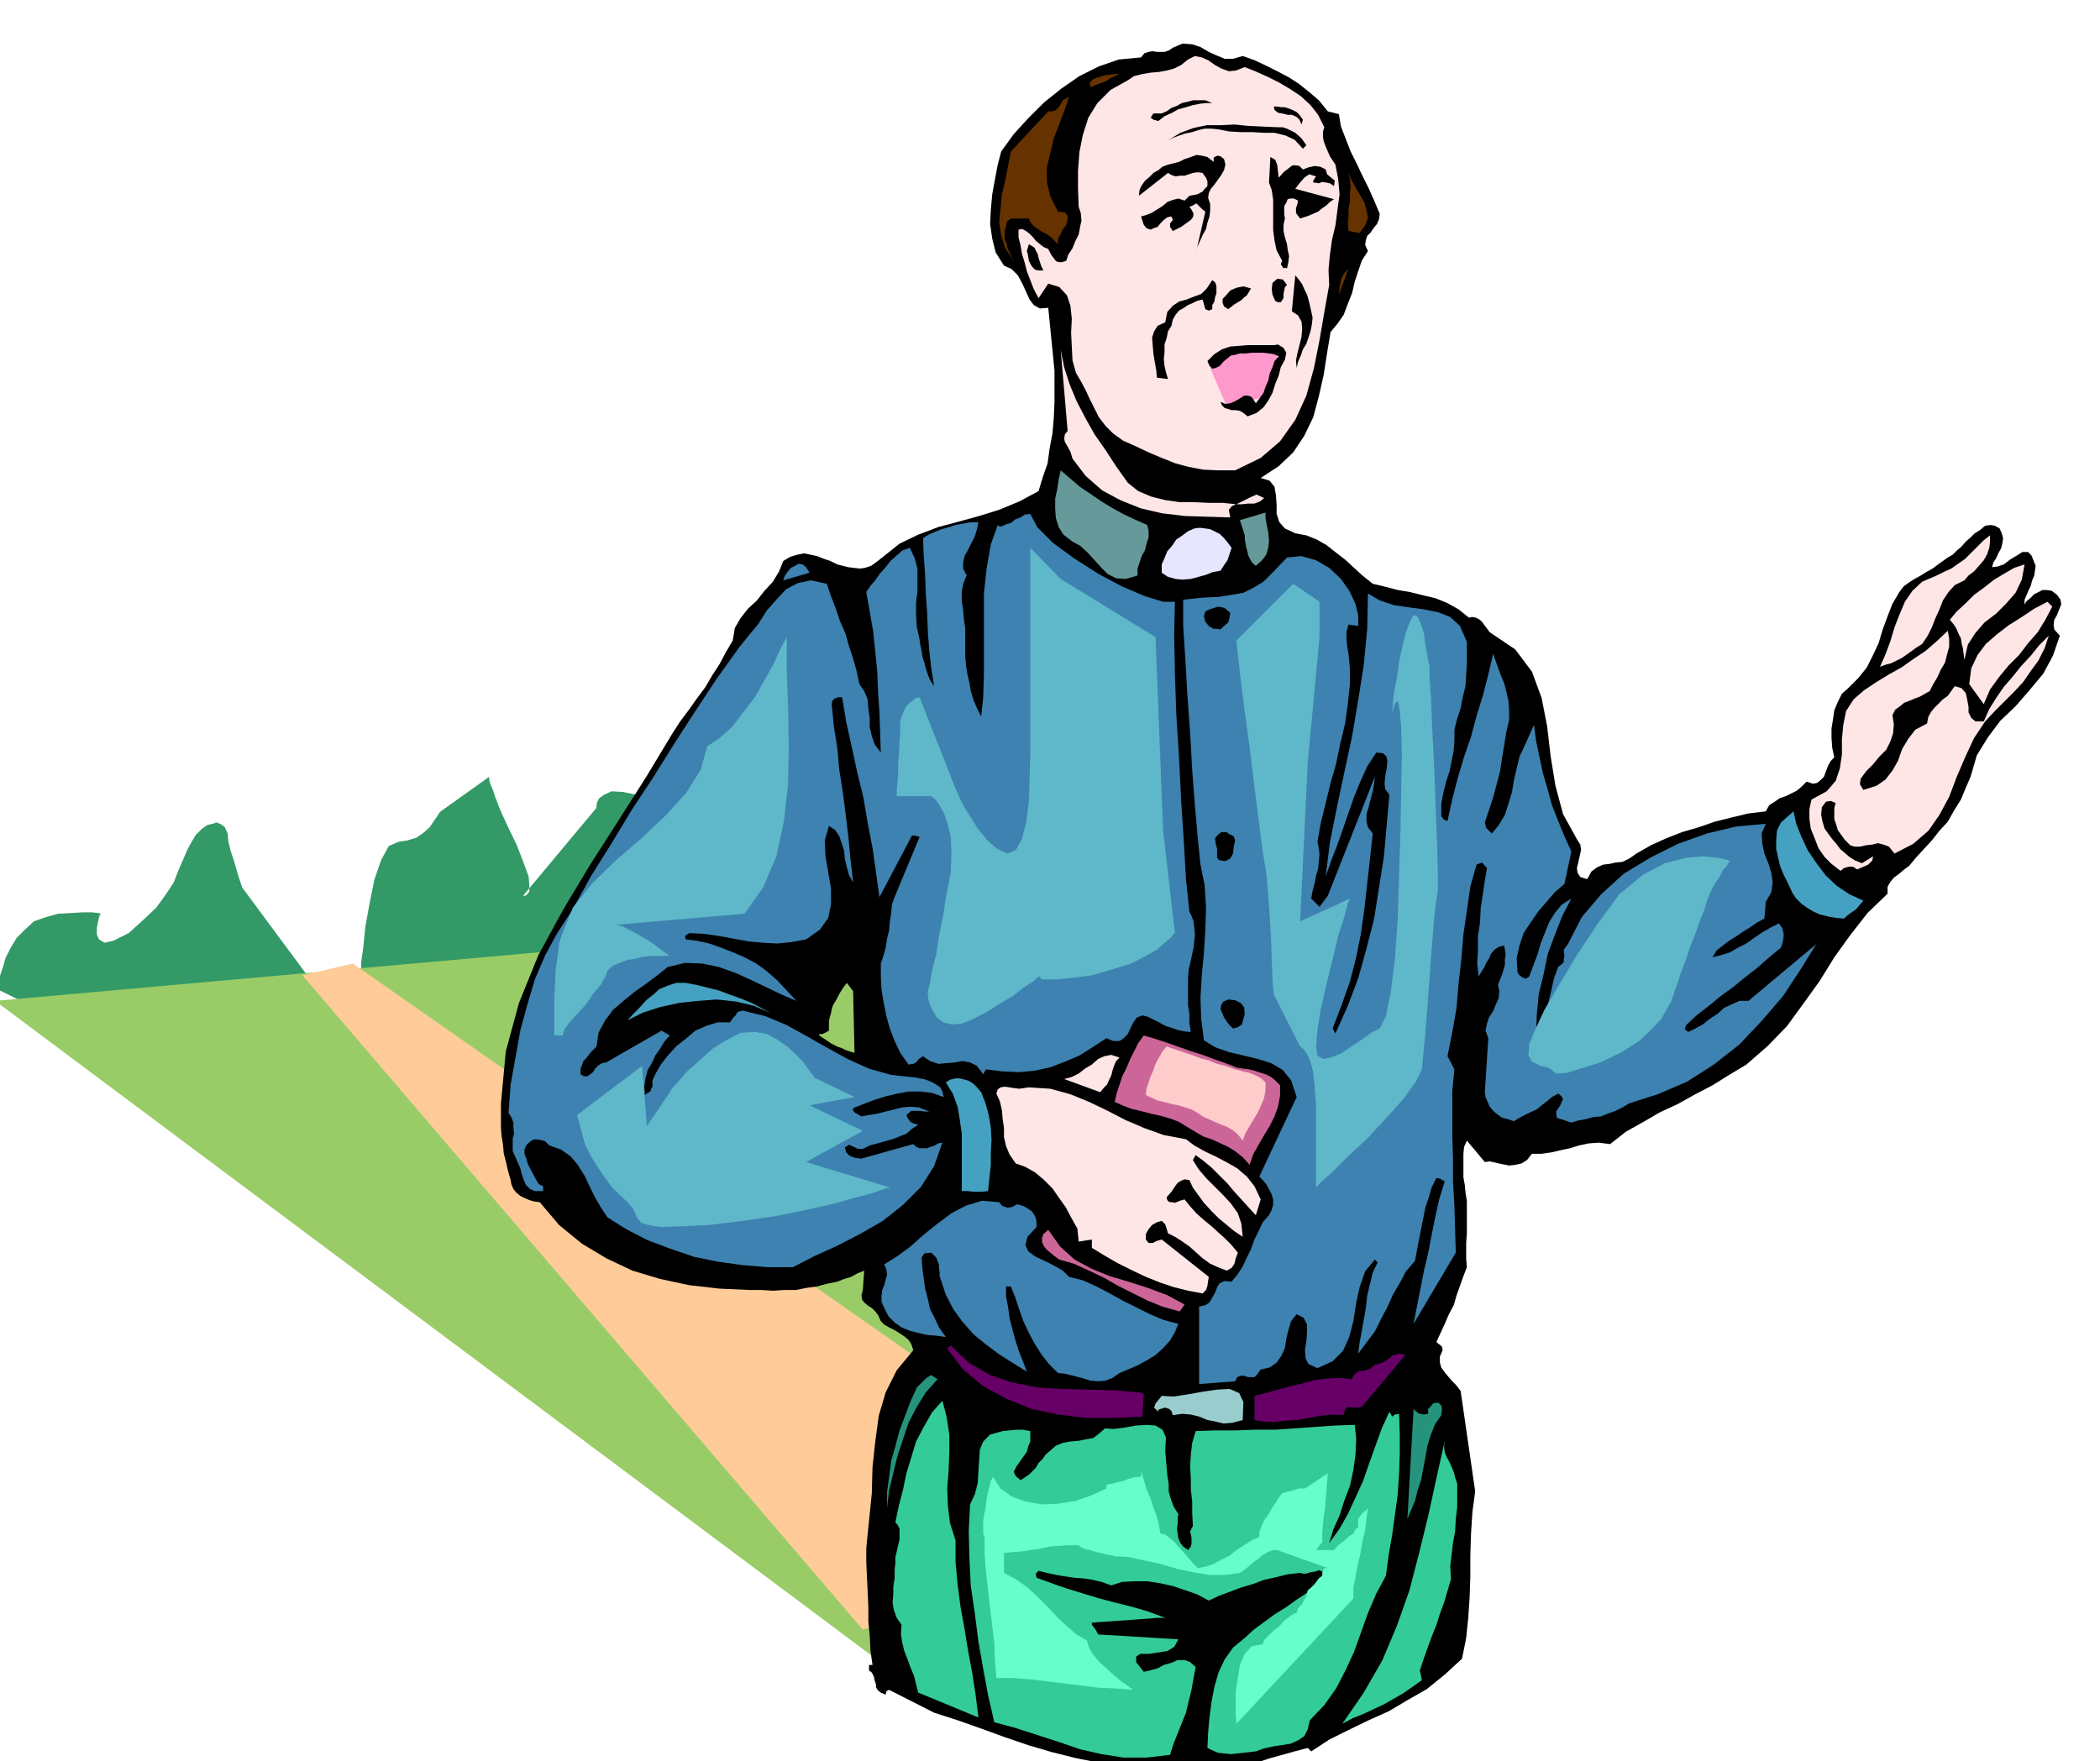 <svg xmlns="http://www.w3.org/2000/svg" fill-rule="evenodd" height="411.406" preserveAspectRatio="none" stroke-linecap="round" viewBox="0 0 3035 2546" width="490.455"><style>.pen1{stroke:none}.brush4{fill:#000}.brush5{fill:#ffe6e6}.brush7{fill:#630}.brush10{fill:#3d82b0}.brush11{fill:#45a1c2}.brush12{fill:#c69}.brush15{fill:#26947d}.brush17{fill:#3c9}.brush18{fill:#5eb8c9}</style><path class="pen1" style="fill:#396" d="M-2 1431v-3l1-7 1-10 4-12 4-14 7-14 9-15 12-12 13-12 17-6 18-5 19-1 16-1h14l9 1 4 1-2 2-2 8-2 10v10l3 7 8 5 13-3 22-11 21-19 19-18 13-18 12-18 7-18 7-16 6-14 6-11 6-10 8-8 8-6 8-2 6-2 7 3 5 4 4 9 1 11 3 13 4 12 4 13 3 11 3 9 2 6 1 3 94 127 78-10v-9l3-21 3-30 6-33 7-35 10-29 11-20 14-6 13-2 13-4 10-7 9-8 6-9 5-7 3-5 2-2 70-50v3l1 6 4 9 4 12 7 18 10 22 14 29 10 26 7 19 1 13v9l-3 4-3 2h-3l106-127v-3l1-5 3-6 7-5 11-5 17 1 23 5 32 13 31 14 26 12 21 9 19 9 15 4 16 3h16l20-1 21-6 23-5 22-6 21-4 17-6 15-3 9-3h4v9l1 12 3 15 1 17 2 21 2 21 3 24 3 19 8 16 11 11 12 9 10 5 11 3 7 2 3 1L87 1475l-89-44z"/><path class="pen1" style="fill:#9c6" d="M1259 2393-7 1447l2069-185v988l-803 143z"/><path class="pen1" style="fill:#fc9" d="m437 1410 810 946 441-139-1178-824-73 17z"/><path class="pen1 brush4" d="m1796 81 17 6 17 8 16 8 17 9 14 9 15 12 14 12 13 16 16 4 3 18 7 18 7 18 9 18 8 17 9 18 8 18 8 19-1 8-3 7-5 6-4 6-5 5-2 6-1 7 4 9-9 14-5 15-5 15-4 17-6 15-6 16-9 13-10 12-5 30-5 32-7 31-8 30-13 27-16 24-21 20-26 17 13 4 7 9 2 12 1 14v13l4 12 8 9 15 7 16 3 15 6 14 8 14 11 13 10 13 12 12 11 15 12 17 4 19 5 18 3 20 5 17 4 17 7 16 9 15 12 5-1 5 1 4 2 4 3 6 8 6 8 37 25 24 32 14 38 8 41 5 43 7 43 11 41 21 38 4 6 1 8-2 9-2 9-2 8 1 7 4 6 10 3 6-11 8-6 9-4 9-1 9-2 10-1 10-5 10-7 21-12 22-10 23-9 24-7 23-8 24-6 25-6 25-3 5-9 8-5 7-5 9-3 8-4 8-4 7-6 7-7 9 3 6-1 5-4 5-5 3-8 3-8 4-7 5-5-3-14-1-14v-14l2-12 2-14 5-12 6-12 10-9 14-14 12-15 9-18 8-17 6-20 7-19 7-18 10-17 6-8 8-6 8-5 9-5 8-5 9-5 8-6 7-5 7-5 7-4 6-6 7-6 6-7 7-6 6-6 8-5 7-6 8-1 6 1 7 4 3 7 2 7-1 7-2 8-4 7-3 7-4 6-2 7 8-1 9-3 9-7 10-6 8-5h8l5 5 6 15-1 7-1 7-3 7-2 8-3 6-3 7-3 7v7l3-5 5-4 6-6 6-3 6-3h6l7 1 8 6 5 7 1 7-3 7-3 8-4 7-1 7 1 7 8 9-10 29-14 26-20 24-20 23-22 21-18 24-16 26-9 31-7 16-7 17-10 16-9 16-12 13-11 14-12 13-12 13-4 5-5 6-7 5-7 6-8 6-5 6-4 7v10l-29 28-25 32-23 32-21 34-23 32-24 33-28 29-31 27-25 15-24 15-25 13-25 14-26 12-24 14-25 14-23 18-16-2-15 1-14 3-13 4-14 3-13 3-14 2h-14l-7 9-8 5-9 2-9 1-10-2-9-2-9-2-7 1-26-31-4 9-1 10v34l2 11 1 11 2 12v48l-1 12v24l1 12-5 13-5 14-5 14-4 14-7 13-6 14-6 13-6 13 2 2 4 3 2 2 1 5-4 9v9l2 7 5 7 5 6 6 7 6 6 6 8 21 145-4 30-2 31-1 31v31l-1 30-2 30-3 29-6 30-25 23-26 21-28 16-27 16-29 13-29 14-28 14-26 17-5-5-19 5-18 5-18 5-18 6-19 3-19 2-20-2-19-5-2 4-4 4-5 3-1 5-10-10-11-3-12-1-12 3-14 2-13 3-14 1-12-2-38-6-36-7-36-9-34-10-35-12-33-12-34-12-34-11-65-33-4 2-1 5-7-3-4-3-3-5v-4l-2-6-1-5-3-6-4-3v-8h5l-3-21-1-21-2-21v-21l-1-22-1-21-1-21v-21l4-40 4-39 1-38 4-37 5-37 10-34 16-32 24-29-3-9-4-6-6-5-6-4-8-5-8-4-7-4-5-5-4-9-4-5-5-5-5-3-6-5-3-4-1-6 2-8 2-28-10 4-9 5-10 3-10 4v-340l6 2 6 3 6 2 7 2-2-89-9-12-4 5-4 6-3 5-3 6V816l8 2 8 2 8 1 9 1 7-1 9-3 7-5 9-7 25-20 27-13 29-11 30-8 29-8 29-9 29-12 28-15 6-20 7-20 3-22 4-21 2-23 1-23v-45l-9-91-12 1-9-5-6-8-5-11-6-13-6-11-9-9-11-5-12-19-5-20-3-21 1-21 2-22 4-22 4-21 5-19 18-25 21-23 23-23 25-20 26-18 28-14 29-10 32-3 5-6 6-2 6-1 6 1h11l6-2 6-4 14-6 14 1 12 4 12 7 11 5 12 5h12l14-4zm-586 1772-15 3-15 4-15 2-15 3h-17l-16 1-16-1h-16l-45-2-44-5-42-9-40-12-38-18-35-21-33-27-28-33-8-1-7-2-7-3-6-3-6-5-4-5-3-7-1-6-4-14-3-13-3-12-1-12-2-12-1-12v-36l7-75 19-70 28-69 36-66 39-65 41-64 40-63 38-63 11-17 12-16 12-17 12-16 10-17 11-17 9-17 10-17 3-18 8-14 11-14 13-12 11-14 12-13 9-15 6-15 10-6 10-3 10-2 10 2 9 2 10 4 9 3 10 5v627l-3 5-3 5-2 6-1 6-2 6-1 6v13l-5 3-5 2h-4v2l6 4 6 4 6 4 8 4v340z"/><path class="pen1 brush5" d="m1799 97 15 6 18 8 16 8 17 10 15 10 14 13 11 14 9 18-2 6v8l1 6 3 8 3 7 3 7 4 6 4 6 4 21 2 22-3 22-3 23-5 21-3 22-2 21 1 22-7 39-7 41-8 40-11 40-16 35-22 31-28 24-37 18h-24l-22-1-21-4-19-5-20-8-19-8-19-9-18-8-14-10-11-11-10-13-6-12-7-14-6-13-7-13-7-12-5-18-1-20-1-20 1-20-2-19-5-15-11-12-16-5-14 21-7-13-5-13-5-13-3-12-4-13-2-12-3-12v-11l5-1 6 3 5 4 5 5 4 5 6 5 5 4 7 3 4 8 6 8 2 2 4 1h4l6-2 3-9 6-9 4-10 5-10 2-11 2-9-1-11-3-9-1-26v-26l2-27 5-25 8-25 13-21 19-19 25-14 9-6 12-3 12-2 12-1 11-2 11-3 10-5 10-8 10-5 10 2 9 4 10 7 9 5 11 4 10-1 13-5z"/><path class="pen1" style="fill:#f9c" d="m1749 532 31-21 68-3-21 66-54 14-24-56z"/><path class="pen1 brush7" d="m1618 107-11 5-10 6-11 4-10 4-1-6 3-4 5-3 7-2 6-2 8-1 7-1h7z"/><path class="pen1 brush4" d="m1883 173-2 7-3-7-4-4-7-3h-6l-8-2-6-1-5-4-1-5h5l6 1h5l6 2 5 2 6 3 4 4 5 7zm-131-24h-9l-9 1-10 2-10 3-11 3-9 5-11 5-9 7-7-2-4-3 4-6h12l7-3 7-5 8-3 7-4 9-2 7-2h18l10 4z"/><path class="pen1 brush7" d="m1529 306 10 1 4 5v5l-2 8-5 7-4 8-3 6v7l-6-6-5-5-6-4-6-3-6-4-6-4-5-6-2-5h-26l-3 2-3 3-1 6-2 6v13l3 7 1 6 3 6 3 6 3 6-12-18-6-18-3-20 2-19 2-21 5-21 4-21 4-20 54-58h5l5-1 3-3 3-3 5-9 9-5-6 18-8 21-8 21-5 21-5 21v21l5 21 11 22z"/><path class="pen1 brush4" d="m1888 210-3 3-2 2-12-13-13-6-16-4h-15l-17-1h-17l-17-1-15-3-10-1h-10l-9 2-9 3-10 2-9 3-8 3-8 4 18-11 19-7 19-4h20l20-1 20 2 21 1 23 1h6l6 2 6 3 6 3 9 8 7 10zm-40 47 7-8 9-7 4-3h5l5 1 5 5 8-3 9-2 8 1 8 4 2 7 6 5 5 4-1 8-6-4-5-1-6-1-5 2-6-1h-2v-3l4-6-10-3-7 5-7 8-6 8 56 15-6 4-5 5-6 4-6 5-7 3-7 3-6 2-6 2-6-8v-7l2-6 1-5-6-3h-5l-4 1-2 5-3 5v12l1 6-2 9v9l2 9 3 10 1 8 2 9-1 9-2 9-3-1-2 1-4-6 2-5-8-15-3-14-2-15v-44l-2-14-4-11 2-37 7 4 3 8 1 9 1 9zm-77-19-2 8-4 7-5 7-5 7-5 6-3 6-1 7 3 9v9l-1 9-3 9-2 9-5 9-4 9-4 9-2 9 14-61-5-4-4-4-4-4-5 3-5 2 3 4 3 6-1 5-3 4-7 5-7 5-6 3-6 3-4-6v-5l4-5-2-5-6 1-5 4-5 5-4 5-6 2-4 2-6-2-4-5-4-12 7-2 8-3 8-5 8-5 7-6 8-3 8-2 9 3 7-7 11-2 4-2 4-2 3-4 4-4v-7l-2-5-3-4-2-3-7-1-7 1-6 2-6 2h-7l-6 1-6-2-5-3-42 33 1-9 3-6 5-7 6-5 6-6 7-4 6-5 8-3 8-2 8-2 8-4 9-3 8-3 8 1 8 2 9 7v-6l3-2 3-1 4 1 5 4 2 8z"/><path class="pen1 brush7" d="m1965 337-16-3-1-12 1-10v-11l2-10v-11l1-10-1-10-2-10 4 10 6 11 6 10 7 12 3 11 2 11-4 11-8 11zm-30 89 1-11 2-10 4-9 7-8-14 38z"/><path class="pen1 brush4" d="M1508 391h-7l-5-1-4-4-2-3-3-6-1-6-1-5-1-3 3-10 8 5 5 10 1 5 2 6 2 6 3 6zm389 68-1 10-2 10-3 9-3 9-5 8-3 9-4 9-2 9-1-11 2-10 3-12 3-12 1-12-1-10-5-9-9-6 5-52 5 6 5 7 3 7 4 8 2 7 2 8 2 9 2 9zm-37-47-3 3-1 5-1 5v6l-2 3-2 3h-4l-4-2-4-9-1-8 1-9 7-6 8 1 6 8zm-108 35-5 2-5-2-4-14-8 2-6 3-7 3-6 4-7 4-5 6-4 7-2 9-5 8-2 10-3 9v11l-1 10 1 10 2 9 3 10-16-2-1-11-2-11-2-12-1-12-1-12 3-9 5-8 11-5 3-15 8-9 9-6 11-3 10-4 11-4 8-8 8-12 4 3 2 5v11l-2 6-1 6-3 5v6zm56-30-3 5-3 5-4 3-4 4-10 6-9 7-6-4-2-5v-6l4-4 7-8 9-4 10-2 11 3zm49 103-6 11-3 12-5 12-4 13-6 11-7 10-10 8-13 5-6-5-5-3-6-1h-6l-6-2-4-1-4-4-2-5 7 3 7-1 7-3 7-4 6-4h6l5 2 6 9 6-8 5-7 3-9 4-9 2-10 4-9 3-9 6-7-7-3-7-1-8-1h-17l-8 1h-9l-7 2-6 1-5 4-6 5-5 6-6 3-5 1-4-4-3-7 10-10 11-7 12-4 13-1 12-1h38l6-1 8 5 4 7-2 10z"/><path class="pen1 brush5" d="m1630 698 15 12 19 8 20 5 21 3h21l21 1h20l20 2 10-5 10-5 9-4 11 5-6 5-8 3h-9l-9 1h-9l-6 3-4 5 2 11-34-1-32-1-33-4-30-7-30-12-26-14-24-21-19-25-3-10-5-9-3-5-1-5 1-6 4-5-10-117 5 25 8 25 10 24 13 25 13 23 16 23 15 23 17 24zm1209 141-14 7-9 10-8 12-5 13-6 13-5 13-6 12-8 12-8 5-7 5-7 5-7 5-8 4-8 4-8 2-8 3 8-18 7-19 6-20 7-18 8-19 11-16 14-13 21-9 10-5 11-5 10-7 10-7 9-9 9-9 9-9 9-7v9l-1 9-3 9-5 9-7 8-7 8-8 6-6 7zm87-23-4 22-9 19-14 16-14 14-17 13-13 15-11 17-5 22-1-8-1-8-2-8-1-7-4-8-3-7-4-6-5-6 10-12 13-12 12-12 15-11 14-11 15-9 14-8 15-5z"/><path class="pen1" d="m1658 759 2 9v9l-3 9-2 9-5 9-3 9-3 9v10l-17 5-14-1-12-6-9-9-10-11-10-11-11-10-11-6-13-10-7-11-4-13-1-13v-15l3-14 2-14 3-13 14 12 14 12 15 10 16 11 15 9 16 9 17 8 18 8zm157 59-5-4-3-5-3-6-1-5-2-7-1-6-1-6v-5l-7-22 37-11v8l2 11 2 10 1 12-1 10-3 10-6 8-9 8z" style="fill:#699"/><path class="pen1 brush5" d="m2966 877-10 19-11 18-14 16-13 17-15 15-14 17-13 18-9 21-21-29 3-23 9-19 12-16 16-14 17-13 19-12 18-12 19-10 7 7z"/><path class="pen1" style="fill:#e6e6ff" d="m1780 792-3 9-3 9-5 7-5 8-11 2-10 4-11 3-11 3-12 1-10-1-11-3-9-6v-12l4-9 4-10 7-8 6-9 9-6 8-6 9-4 8-1 8 1 7 1 8 4 6 3 6 6 5 6 6 8z"/><path class="pen1 brush5" d="m2869 1043-16 24-13 28-12 28-11 29-14 26-16 23-22 19-27 14-8-10-8-3-8-2-8 2-9 1-9 2h-8l-6-2-8-8-5-7-5-7-2-7-3-9v-16l2-7-7-3-7 1-6 8-1 11 2 10 3 10 5 7 6 8 6 7 6 8 6 5 7 6 8 5 10 4 16-10-1 6-6 6-9 4-7 3-6-4h-6l-7 2-5 4-13-10-10-10-9-13-5-13-6-15-2-14v-14l3-14 22-12 13-15 6-18 3-20v-22l2-21 4-20 11-17 15-13 18-12 18-11 18-10 17-12 18-12 16-14 16-15 2 11v12l-3 11-3 12-6 10-5 11-6 10-5 10-7 4-7 4-8 3-7 3-8 3-6 5-7 5-4 8 2 13-1 13-4 12-6 12-10 10-9 11-10 10-8 11-1 8 5 8 19-6 13-9 10-13 8-14 6-17 9-15 10-13 17-9 2-10 4-7 5-6 6-6 6-6 7-5 5-7 5-7 10 3 6 7 2 9 2 11v8l4 8 6 5h12l8-18 10-16 11-16 13-15 12-15 14-15 12-15 14-14-6 18-9 18-11 15-11 16-13 14-14 14-14 14-14 15z"/><path class="pen1 brush10" d="m1414 755-2 10-3 10-5 10-5 10-5 9-2 9v9l5 10-5 12-2 12v13l2 13 1 13 2 13v40l1 13 2 13 3 13 2 12 4 13 5 12 6 12 3-28 1-34V858l4-37 6-34 10-28 2 2h4l6-3 7-2 6-5 8-3 6-4 8-1 10 19 23 23 30 22 36 23 34 18 33 14 26 8h17l-1 47 1 55 2 60 4 63 3 62 4 60 3 54 5 47 3 6 3 8 1 9 1 10-1 9-1 10-2 9-2 10-3 12-1 14v38l2 13v13l2 13-10-1-9-2-9-3-9-3-9-5-8-4-8-4-8-2-8 3-5 7-4 8-4 9-6 6-6 4h-9l-10-4-20 13-19 12-21 9-21 8-23 5-22 2-24-1-24-3-4 7-9-12-10-5-11-2-11 2-12 1-12 1-12-4-10-7-6 4-3 4-5 3-7 1-12-17-8-17-7-18-5-18-4-20-3-18-1-20v-18l4-12 3-11 2-13 3-12 1-13 2-12 1-12 3-9 37-89-6-2h-5l-47 89-5-36-5-35-7-36-6-36-9-37-8-37-8-36-6-36h-6l-5 2-3 3-1 5 3 31 5 32 3 32 5 32 4 31 4 33 3 32 4 35-6-11-3-11-3-12-1-12-4-12-3-9-6-9-9-6-6 21 1 23 4 23 4 24v22l-4 20-12 17-20 14-21 4-20 2-21-1-21-2-22-4-22-4-21-3-21-1-6 4 1 5 16 2 18 4 17 6 18 7 16 7 17 9 15 11 15 13 28 30-21-9-21-10-23-11-22-10-25-9-24-5-25-1-25 6-15 12-16 12-17 12-16 13-15 13-12 16-9 17-3 20-8 8-7 9-4 4-2 6-2 5v8l5 3h5l4-3 4-3 3-5 5-5 5-3 6-1 80-46 12 7-8 9-6 10-7 10-5 11-6 10-3 12-2 12 1 12 4-3 4-2 1-4 2-3v-9l4-9 8-14 11-14 12-13 14-11 13-11 16-7 16-5h18l4-6 4-4 3-5 7-2 33 8 31 13 29 16 30 17 29 16 31 14 32 9 37 4 4 1 6 1 6 2 7 3 5 3 6 4 3 6 2 8-17-6-17-2h-17l-16 3-17 4-16 5-16 6-15 6v4l3 3 4 2 5 3 11-2 12-2 12-3 12-3 12-3 12-1 12 1 15 6h-6l-9-1h-11l-7 6 2 5 4 5 4 2 7 2-9 6-8 7-10 4-10 4-11 3-11 3-11 3-10 5h-7l-6-3-7-3-6 4 2 7 5 5 8 3 9 1 75-21 4 4 5 2h11l5-2 6-2 5-3 6-1-12 34-19 30-26 26-29 23-33 19-33 17-33 15-31 16h-37l-36-3-36-5-34-7-35-12-32-12-31-16-27-17-10-15-8-14-8-16-7-15-10-16-10-12-14-10-17-6-6-6-7-2-8-1-5 2-7 6-3 7v6l3 8 2 7 4 8 4 7 4 8 4 6 6 3v7h-12l-7-3-6-6-3-7-3-9-2-8-4-9-3-7-4-9v-18l2-7-1-9v-7l-3-8-4-6 3-41 7-39 7-39 10-37 11-37 15-35 18-33 21-32 27-49 30-48 29-48 31-47 30-48 31-48 31-47 33-46 13-16 14-17 12-19 14-16 14-15 17-9 19-4 23 5 6 18 7 18 6 18 8 18 5 18 6 18 5 18 4 19 7 10 5 12 1 13 2 14v13l3 13 4 12 9 12-1-30-1-29-2-29-1-28-3-30-3-29-5-29-5-28 6-9 7-8 7-10 8-9 7-9 9-8 8-7 11-4 7 15 4 15v33l-2 16v17l1 18 4 18 1 8 2 9 1 8 3 9 2 8 3 9 3 8 6 9-4-26-3-26-2-27-1-27-2-28-1-28-2-27-1-25 8-5 9-4 10-4 11-3 9-3 11-2 11-2h11z"/><path class="pen1 brush10" d="m1963 905-14-2-3 10v11l1 10 2 12 1 10 1 11v22l-3 28-4 29-7 29-6 29-8 28-7 29-7 28-5 28 2 9 1 9-1 10-1 11-3 10-2 11-3 11-2 11 12 12 12-16 68-172-1 9-2 12-3 11-3 12-3 10v11l2 8 7 9-4 36-4 36-4 36-5 36-7 35-9 35-12 34-13 34 4 7 18-40 15-40 12-43 11-43 7-45 7-44 4-45 4-45-6-8-1-8 1-11 2-10 1-11-1-7-5-5-10-1-13 20-10 22-9 22-8 23-8 23-8 23-9 23-8 23 6-49 10-50 11-52 11-51 9-53 8-51 5-52 1-51 17 10 21 7 21 3 22 3 20 4 18 7 14 13 10 23v32l-1 15-1 17-4 16-3 16-5 15-4 16v15l-1 15-3 15-3 15-5 15-4 16-3 16v18l4 5 5 2 7-32 8-31 9-30 10-29 8-30 9-29 8-31 7-30 3 9 4 11 4 11 5 12 3 12 3 13 1 13v15l-4 17-3 19-3 18-3 20-5 19-5 19-6 18-6 18 2 8 8 8 10-12 9-15 5-16 5-16 3-18 4-17 4-17 7-15 14-31 3 23 5 24 5 23 7 24 6 22 9 23 9 22 10 22-10 47-14 12-12 14-12 14-11 16-10 15-6 18-4 18 1 20 2 4 5 4 5 2 5-3 6-16 6-16 5-17 6-15 6-15 8-13 10-12 14-9-13 25-11 28-10 27-6 29-7 29-3 30-1 31 1 31 3-15 4-15 3-17 4-16 3-17 4-17 4-18 6-16 5-4 3-3v-4l1-4-1-10 6-8 20-39 28-33 33-30 38-23 40-20 42-15 42-10 43-4-6 14 1 15 3 14 6 15 4 13 2 14-2 14-8 14-2 24-11 6-10 7-10 6-10 7-10 6-9 7-9 7-6 10 12-3 13-4 12-7 12-6 11-8 12-8 12-7 12-6 5 7 2 9-1 9-3 10-17 14-17 15-18 14-17 14-18 13-17 14-18 14-15 14-2 6 5 4 10-5 11-6 10-8 11-7 10-9 11-5 11-5h13l98-82-23 37-25 38-30 35-33 35-37 29-39 25-42 18-41 13-10 6-10 5-11 4-10 4-11 1-11 3-11 2-10 3-21-7-1-9 6-9 2-5 2-4-2-4-5-4-9 5-7 6-8 6-7 6-9 4-8 4-8 4-8 5-9-3-8-2-7-5-5-4-6-7-3-7-3-7-1-7 5-78-4-11 2-10 3-9 6-9 4-10 4-9 1-10-2-9 3-8 3-7 2-7 2-7v-8l1-7-1-7-1-6-8 2-6 4-5 6-3 7-4 6-3 7-4 6-4 7-2-19 1-19v-20l3-20 1-21 3-20 3-20 3-18-7-8-8 3-9 32-5 35-5 34-3 36-4 35-3 36-6 34-7 35 10 19-3 31v66l1 33v33l2 34 1 34 1 34-61 103 5-26 5-25 5-26 6-25 5-26 5-25 6-27 8-26-7-4-5-1-7 14-4 14-5 15-3 15-3 15-3 15-3 16-3 16-13 15-9 17-10 17-8 18-9 17-9 18-12 16-12 16 2-16 3-16 3-17 3-17 2-18 4-17 4-16 7-15-4-4-14 17-8 23-5 23-4 26-6 23-9 20-15 15-22 10-13-6-4-8-1-12 2-12 1-14v-11l-5-10-10-5-8 10-4 13-3 13-2 13-5 11-7 10-10 7-13 3-5 7-4 4h-9l-6-2h-5l-5 2-3 6-52 4v-112l9-2 6-4 4-7 4-7 3-8 4-6 7-3 10 1 9-11 7-11 6-13 6-12 5-14 6-12 6-13 9-10 4-8 2-7v-8l-2-7-4-8-4-7-5-6-5-5 54-115-8-24-12-15-17-10-19-6-21-5-21-5-20-7-16-10-4-31-1-31 2-33 3-32 2-33 1-32-2-32-6-30-4-39-4-46-4-52-3-54-4-55-3-52-3-47v-38l28-3 23-1 19-3 17-3 14-7 15-9 15-15 19-20 21-2 21 6 19 11 17 16 12 17 9 19 4 17v15zm-793-77-38 11 2-6 4-6 5-6 6-3 5-3 6 1 5 4 5 8z"/><path class="pen1 brush4" d="m1778 886-1 7-2 7-6 5-5 5-6-1h-4l-4-2-3-2-5-6-2-8 2-7 6-3 6-2 7-2 9 2 8 7z"/><path class="pen1 brush11" d="m2693 1302-5 6-6 7-9 6-8 7-12-1-11-2-12-3-9-4-10-6-8-6-8-8-5-8-6-13-6-12-5-12-3-12-3-14v-12l1-14 6-12 18-16 4 18 8 20 9 19 13 19 13 17 16 15 18 12 20 9z"/><path class="pen1 brush4" d="m1785 1215-2 9-1 10-4 7-7 4-7-1-3-1-2-3v-13l-2-7-1-8 4-5 5-4h8l2 2 4 2 4 2 2 6zm14 251-2 7-2 8-6 4-7 2-5-5-4-5-4-6-2-5-3-7 1-6 3-5 7-3 10 1 8 4 5 6 1 10z"/><path class="pen1 brush11" d="m1113 1464-24-10-25-6-28-3-27 2-28 3-27 6-25 8-22 11 9-10 9-9 9-10 10-8 9-8 12-5 12-4h14l16 3 16 4 16 4 16 6 14 5 15 6 14 7 15 8z"/><path class="pen1 brush12" d="m1789 1544 8 1 8 1 8 2 9 3 7 2 8 4 6 5 7 7v15l-3 16-5 14-7 14-8 13-8 14-8 14-5 15-10-11-10-8-11-7-11-5-13-6-12-4-12-7-10-6-13-8-13-5-14-4-14-3-15-4-13-3-13-5-11-5 3-13 4-12 4-12 6-12 5-12 6-12 6-12 8-11 17 5 18 6 17 6 17 6 16 5 16 6 17 6 18 7z"/><path class="pen1" style="fill:#fcc" d="m1785 1546 5 1 6 2 6 1 6 2 5 2 6 3 5 3 5 5v11l-2 11-4 10-5 11-6 10-6 10-6 10-4 11-7-9-7-6-9-5-8-3-9-4-9-4-9-4-7-5-9-5-9-3-10-3-10-2-11-3-9-2-9-4-8-4 1-9 3-9 3-9 4-9 3-9 5-9 5-9 6-7 12 4 12 4 12 4 13 5 12 3 12 5 12 3 14 5z"/><path class="pen1 brush5" d="m1618 1529-5 5-3 7-2 6-2 8-3 6-3 7-5 5-5 6-52-19 11-3 10-5 9-7 10-6 9-8 9-4 10-2 12 4z"/><path class="pen1 brush11" d="m1428 1722-10 1h-10l-10-1h-8v-83l-3-21-3-18-7-19-10-16 6-4 8-2h6l8 2 6 2 6 4 5 5 6 7 6 15 5 18 3 18 1 18-1 18v19l-2 18-2 19z"/><path class="pen1 brush5" d="m1714 1647 12 9 16 9 15 7 17 9 14 8 14 12 11 14 9 19-7 23-10-11-10-11-11-12-10-12-12-12-11-11-12-10-11-8-4 7 8 13 11 13 12 12 13 13 11 12 10 14 5 15 2 19-12-8-11-9-12-10-10-10-11-12-8-11-8-11-5-11-7-1-5 2-5 3-3 4-6 9-7 8 1 4 3 3h4l4 1 7-3 7-2 8 10 9 10 10 9 11 9 10 9 10 9 9 9 10 12-3 8-2 8-4 6-7 4-13-5-11-5-11-8-9-8-10-9-10-7-11-7-10-5-2-7-2-6-5-5-7 2-7 4-5 6-4 7v8l4 5h6l6-3 7-2 68 54-1 6-1 7-2 6-5 5-21-4-20-5-21-7-20-8-21-10-20-10-19-11-18-11v-12l-19 3-2-19-9-16-8-15-10-14-9-13-13-13-12-10-14-8-14-5-9-13-5-12-3-13v-13l-2-14-1-12-3-13-5-11 2-6 4-3 6-1 7 1 6 1 8 1 7-1 7-1 31 2 29 8 27 11 27 13 25 13 28 12 28 10 32 6z"/><path class="pen1 brush10" d="m1470 1741 4 1 6 2 5 3 6 4 3 4 3 6 1 5v8l-13 14-3 12 4 9 11 8 13 6 14 7 12 7 9 9 20 5 20 9 19 10 20 11 18 9 20 10 19 8 22 6-5 12-7 12-10 11-11 10-13 8-13 7-14 6-12 5-10 7-10 4-11 1-11-1-13-4-12-3-12-3-10-1-13-13-11-14-10-16-8-15-8-17-6-17-6-18-6-15h-7v15l3 15 2 15 4 16 4 15 5 16 6 15 6 16-21-13-19-12-20-15-17-14-16-18-13-18-11-21-7-21-2-6v-6l-1-6v-5l-4-10-7-7-10 1-4 6 1 15 2 15 2 15 4 15 3 14 7 14 6 13 10 14-14-2-13-1-13-3-12-3-12-5-10-7-9-9-6-12-4-9v-8l1-9 3-7 2-8 2-7-1-8-3-7 19-12 19-14 19-17 20-16 20-15 21-11 23-7 25 2 4 5 8 3 7-1 7-4z"/><path class="pen1 brush12" d="m1712 1886-7 10-25-7-22-9-22-11-20-10-21-12-21-10-22-10-21-6-7-5-6-5-6-5-3-4-3-6v-6l2-6 7-6 17 24 21 19 24 13 27 11 27 8 28 9 27 10 26 14z"/><path class="pen1" d="m1968 2034-6 1h-6l-7-1-5 3-2 9-17-1-17 2-17 3-17 3-17 1-16 2-15-1-13-2v-35l16-4 18-5 18-5 18-4 17-5 18-2 18-1 18 2 2-6 4-3 4-3h6l10-3 7-6 5-1 6-2 5-3 5-3 4-4 6-2 6-1 7 2-63 75zm-322-21 7 2-2 33-41 2h-41l-40-5-38-8-37-15-33-18-29-24-23-30 5-5 26 25 31 18 33 11 36 7 36 2 38 1 36 1 36 3z" style="fill:#606"/><path class="pen1 brush15" d="m2083 2046-9 13-6 15-5 16-3 17-3 16-3 16-5 15-4 16-11 26 9-159 4 4 5 3 6 1 6-1v-7l4-4 3-4 5-1h3l4 4 1 5-1 9z"/><path class="pen1" style="fill:#9cc" d="m1796 2053-15 4-13 1-12-3-11-2-12-5-12-3-13-1-13 2-2-6-3-3-6-2-7 2-3 1v3l-6-6 2-6 5-6 4-5 17 1 20-3 22-4 21-3 18-1 14 6 6 13-1 26z"/><path class="pen1 brush17" d="m2012 2048 4-3 6-1 1 29v29l-1 29-2 30-4 29-4 29-5 29-4 30-14 26-12 28-10 28-10 28-12 26-14 27-17 24-21 22-3 13-5 10-9 6-11 5-13 2-13 2-13 3-11 4-9 1-9 1-9 1-9 1-10-1-9-1-9-4-6-3 1-22 2-22 3-23 4-21 6-21 9-19 12-17 17-14 13-12 15-11 15-11 16-10 14-10 15-10 14-10 15-9-2-9-3-4-5-2-5 2-7 1-6 2h-5l-4-1-18 2-16 4-18 4-16 6-17 5-16 6-16 6-15 7-17-9-17-6-18-6-18-4-19-3h-18l-18 1-16 5-14-5-13-3-13-2-13-1-14-2-12-2-14-3-12-3-4 4 1 6 22 8 23 8 23 7 23 7 23 6 24 6 24 7 24 9h-12l-11 1-14 1-13 1-15 1-14 1-15 1-12 1v3l3 4 3 4 3 6 116 7-6 11-10 6-13 2-13 2h-13l-6 4v8l11 14 9-2 11-3 9-5 11-3 9-4h10l8 3 8 7-3 16-3 17-4 16-4 17-6 15-6 15-6 15-5 16-34 4h-33l-32-5-31-7-32-11-31-10-31-10-30-8-9-39-7-38-7-40-5-39-6-41-2-40-1-40 2-38 7-15 4-16 1-17 1-15 1-16 5-12 10-10 18-5 10-1 10-1h9l11 2v15l-3 7-2 8-5 7-5 7-5 7-4 8 3 6 7 6 6-4 6-4 5-5 5-5 4-7 6-6 4-6 6-5 9-8 10-4 11-2 12-1 10-2 11-2 8-6 9-8 12 1 16-2 16-3 16-1 13 1 10 6 5 11-1 20 1 11 1 12 1 12 2 12v11l3 11 4 11 7 11-1 6v8l-1 7 1 8 1 6 3 7 4 5 7 5 4-5 1-4v-9l-2-9 4-8-1-18v-17l-2-18v-16l-1-17 1-17 2-17 5-17 28-1h30l28-1h30l28-2 29-2 28-2 29-1 2 21-1 22-3 22-5 23-8 21-7 22-9 20-6 20 15-21 12-21 11-24 11-24 9-26 9-25 9-25 11-24 4 7z"/><path class="pen1 brush15" d="m1355 1994-17 19-13 21-12 23-8 24-8 24-6 25-6 24-3 26v-23l3-22 3-23 6-21 6-23 8-21 8-21 9-20 7-7 7-7 7-4 9 6z"/><path class="pen1 brush17" d="M2106 2145v34l-2 17-1 18-3 16-2 17-2 17 1 19-5 17-5 17-6 16-5 16-6 15-6 16-6 17-6 18 3 14-14 10-13 9-14 8-14 8-15 7-15 7-15 6-15 8 31-45 27-47 21-50 18-51 14-54 13-53 12-55 12-54-1 8 1 9 3 7 4 7 3 7 3 7 2 8 3 9zm-725 82v31l3 33 4 31 6 33 5 31 6 32 5 32 4 33-87-36-3-12-3-12-5-12-4-11-5-13-3-12-2-13 1-13-7-10-4-11-2-11 1-11v-12l2-12v-12l1-10v-9l2-8 2-9 2-8v-16l-3-6-3-3 5-24 6-23 5-24 7-23 7-23 11-21 12-21 15-17 6 23 4 26v25l-1 27-2 26 1 26 3 24 8 25z"/><path class="pen1 brush18" d="M1489 893v197l-1 34-1 35-4 30-6 24-9 16-12 5-15-7-14-12-13-16-11-17-11-18-7-15-5-11-1-3-50-127-5 1-9 7-6 6-4 9-4 11v16l-1 16-1 17-1 15v15l-1 11-1 10v9h50l1 1 5 4 5 7 7 12 5 15 5 19 1 24-1 29-6 30-5 32-6 29-4 27-6 23-3 18-3 12v7l1 6 2 7 5 10 5 8 9 7 12 3 15-1 17-7 19-10 19-12 19-11 15-12 14-9 8-7 4-2-3 2 4 4h20l21-2 31-4 31-9 26-8 21-11 16-9 11-10 9-7 4-6 2-1-17-148-11-280-137-84-44-45v134-33zm298 33 1 12 4 35 6 49 8 58 7 58 7 54 5 40 4 23 2 15 2 25 2 29 2 33 1 30 1 26 1 18 1 7 38 75 3 2 3 3 5 8 4 9 4 16 2 20 2 27v119l6-7 17-15 23-23 28-26 27-29 25-28 18-25 9-18 2-22 3-30 3-39 3-40 3-42 3-37 3-30 3-18v-24l-1-41-2-53-2-57-3-57-2-47-2-33v-12l-1-5-2-11-3-16-2-16-5-15-4-9-6-3-5 9-6 16-5 20-5 22-3 23-4 20-2 18-1 12v5-4l2-6 2-7 3-3 2 2 2 12 2 23 1 39-1 52-1 60-2 63-2 64-4 57-6 48-7 35-9 18-12 6-14 10-15 10-15 10-15 6-11 2-8-5-2-13 2-24 5-31 8-35 9-36 8-34 9-28 5-19 3-7-72 33 11-230 17-181v-51l-38-26-82 82zm-610 632-2-3-5-7-8-11-10-11-13-12-14-10-16-9-17-3-21 1-20 10-21 13-19 17-18 16-13 15-9 10-3 5-33 49-7-87-94 71 12 44 1 2 4 7 5 10 9 14 9 13 10 14 11 11 12 11 7 8 4 8 3 7 6 7 10 3 18 3 28-1 43-2 48-6 48-7 44-9 40-9 32-9 26-7 16-6 7-1-122-37 82-45-77-37 65-12-58-28zm1324-313-5-2-14-3-20-2-25 2-31 8-32 17-34 28-32 44-31 47-25 42-20 34-13 28-9 22-1 16 5 9 12 6 10 2 6 3 3 3 4 3h5l11-1 19-6 29-9 31-15 25-16 18-17 14-15 8-14 6-11 3-8 1-2 1-5 4-10 5-16 7-18 7-21 8-20 6-18 6-14 4-14 5-12 6-12 7-10 5-10 6-7 3-5 2-1z"/><path class="pen1" style="fill:#6fc" d="M1649 2114v12l4 13 4 14 6 14 4 13 5 13 3 12 2 12 6 1 7 5 7 6 8 9 7 8 7 8 6 7 6 6 11-2 12-4 11-6 12-6 10-8 11-7 11-7 11-5v-7l3-8 4-9 6-8 5-9 6-9 5-8 4-5 6-2 9-2 9-3h9l33-22-1 13-1 13-1 12-1 13-2 11-1 12-1 12v13l-9 12h26l6-7 8-6 8-7 6-4 3-6 4-3v-12l4-6 4-4 4-3 2-3-2 15-2 17-4 17-3 18-4 16-3 17-3 15v16l-169 181-1-12v-35l3-19 3-19 7-16 10-11 16-3 2-6 6-6 7-7 9-7 7-8 8-6 6-4 4-1 2-7 6-6 2-5 3-4 2-6 1-5 4-3 6-6 6-8 5-4v-4l1-3 2-4h5l-73-26h-7l-7 3-7 4-7 6-7 5-7 6-6 5-6 4-22 3h-22l-24-4-23-5-24-7-23-5-23-5-20-1-3-1-6-1-8-2-9-2-10-3-8-2-6-3-2-2h-15l-14 1-14 1-13 3-14 2-13 2-13 1-12 1v29l17 9 17 12 15 14 15 15 13 14 15 14 13 11 15 9 2 8 6 11 9 11 12 11 11 10 11 9 9 6 6 5-25-2-24-1-24-3-24-3-25-3-25-3-25-2h-25l-2-26-1-25-3-25-3-25-3-27-3-25-2-26v-25l-2-4v-21l3-14 2-16 3-14 3-12 3-6 11 17 17 12 20 7 23 4 23-1 25-4 23-8 22-10v-5l2-1 6-1 8-2 9-2 7-3 8-2 6-1h4v-21z"/><path class="pen1 brush18" d="m1137 921-9 17-10 22-13 23-14 25-17 22-16 21-18 16-18 12-9 33-21 34-30 33-35 33-37 32-34 33-28 35-15 37-5 15-2 18-3 20-1 22-1 20v53h12l3-9 8-11 11-12 12-13 10-15 11-13 7-12 3-9 8-7 10-4 10-4 12-2 12-3 12-1h26l-10-7-9-7-10-7-10-6-10-6-10-5-10-5-9-2 186-16 27-38 19-45 11-51 6-54 1-56-1-56-2-53v-47z"/></svg>
